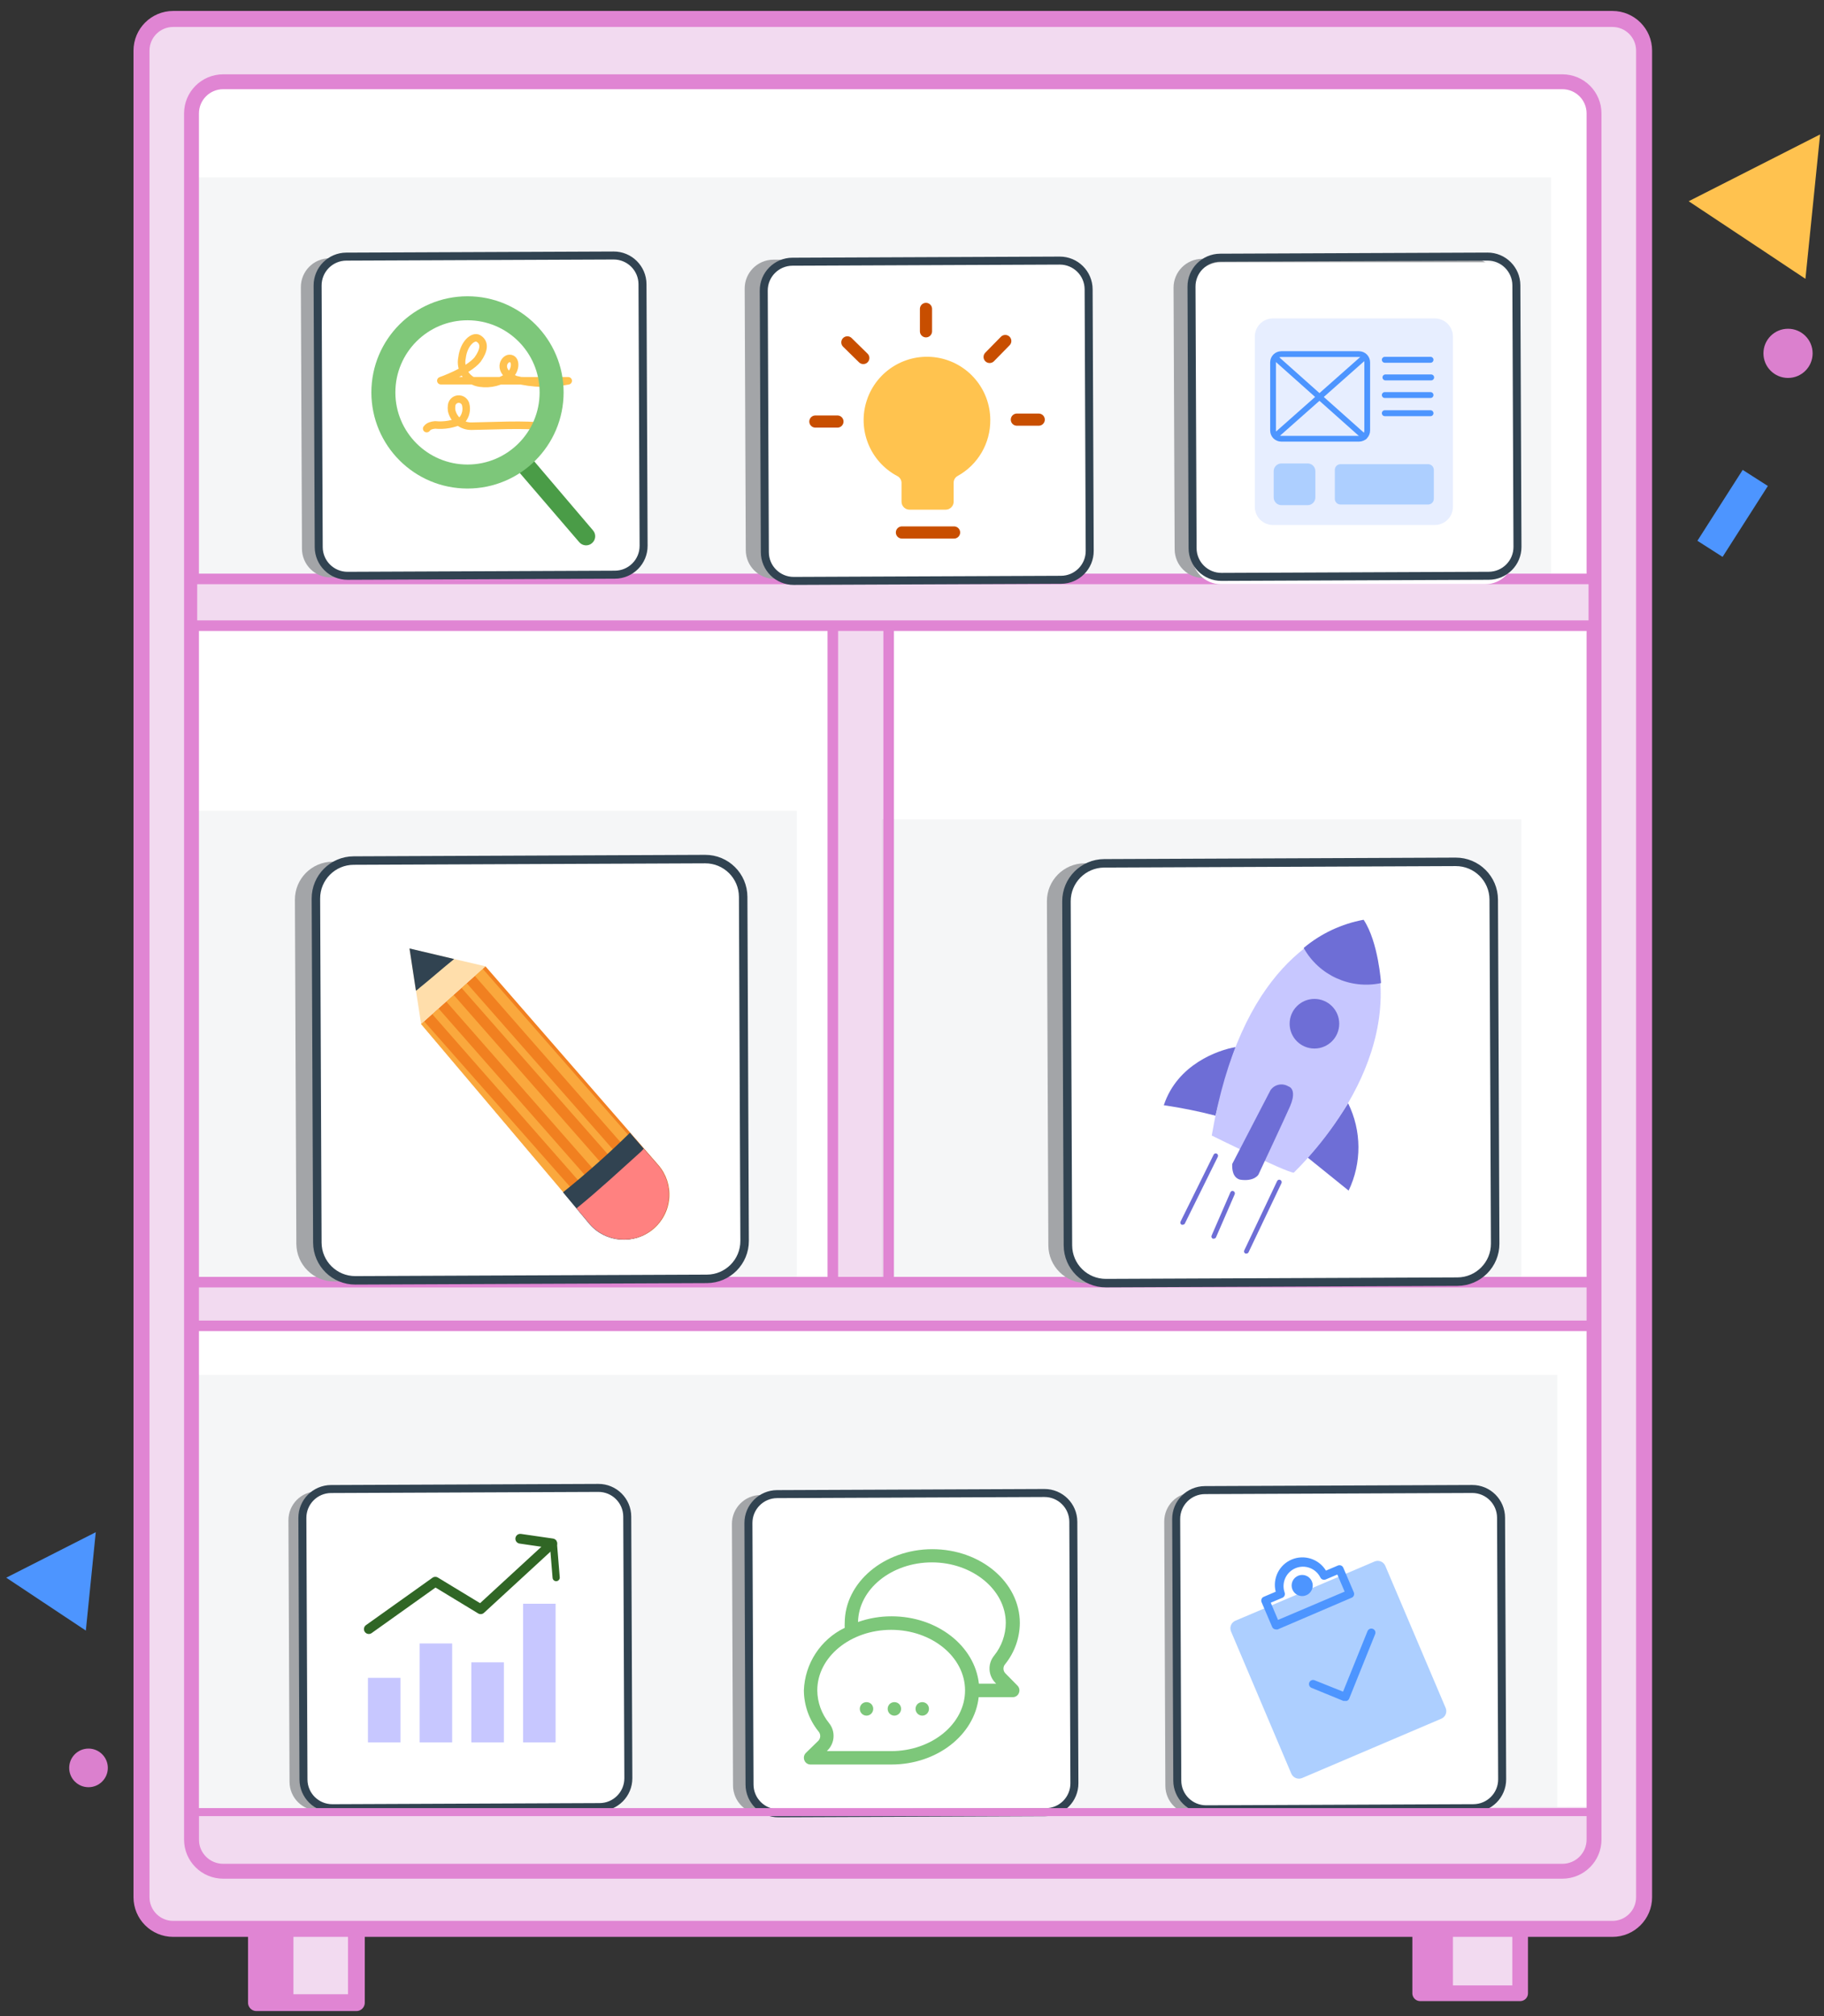 <svg width="114" height="126" viewBox="0 0 114 126" fill="none" xmlns="http://www.w3.org/2000/svg">
<rect x="0" y="0" width="114" height="126" fill="#333333" stroke="none"/>
<path d="M110.451 15.836L105.543 12.577L113.756 8.402L112.839 17.426L110.451 15.836Z" fill="#FFC24F"/>
<path d="M3.735 100.823L0.391 98.6L5.985 95.757L5.365 101.905L3.735 100.823Z" fill="#4D95FF"/>
<path d="M111.752 23.62C112.601 23.62 113.289 22.932 113.289 22.083C113.289 21.234 112.601 20.546 111.752 20.546C110.903 20.546 110.215 21.234 110.215 22.083C110.215 22.932 110.903 23.62 111.752 23.62Z" fill="#DB80CE"/>
<path d="M100.777 1H10.823C9.73 1 8.844 1.886 8.844 2.979V118.562C8.844 119.655 9.73 120.541 10.823 120.541H100.777C101.87 120.541 102.756 119.655 102.756 118.562V2.979C102.756 1.886 101.87 1 100.777 1Z" fill="#F2DAF0"/>
<path d="M22.274 120.778V125.159H16.027V120.778H22.274ZM95.011 120.745V124.572H88.764V120.745" fill="#F2DAF0"/>
<path d="M97.648 5.13H13.948C12.855 5.13 11.969 6.016 11.969 7.109V114.967C11.969 116.06 12.855 116.946 13.948 116.946H97.648C98.741 116.946 99.627 116.06 99.627 114.967V7.109C99.627 6.016 98.741 5.13 97.648 5.13Z" fill="white"/>
<g style="mix-blend-mode:multiply" opacity="0.05">
<path d="M11.924 50.674H49.803V80.478H11.924V50.674ZM11.858 85.921H97.333V113.614H11.858V85.921ZM11.766 11.086H96.944V36.075H11.766V11.086Z" fill="#314351"/>
</g>
<path d="M51.786 79.911V39.202H55.328L55.711 80.05L51.786 79.911ZM12.172 113.238V116.939H99.738V112.928L12.172 113.238Z" fill="#F2DAF0"/>
<g style="mix-blend-mode:multiply" opacity="0.05">
<path d="M55.117 51.208H95.087V80.122H55.117V51.208Z" fill="#314351"/>
</g>
<path d="M11.969 80.129H99.555V82.86H11.969V80.129Z" fill="#F2DAF0"/>
<path d="M97.648 5.11H13.948C12.855 5.11 11.969 5.996 11.969 7.089V114.967C11.969 116.06 12.855 116.946 13.948 116.946H97.648C98.741 116.946 99.627 116.06 99.627 114.967V7.089C99.627 5.996 98.741 5.11 97.648 5.11Z" stroke="#E085D3" stroke-width="0.93" stroke-linecap="round" stroke-linejoin="round"/>
<path d="M95.009 120.745V124.572H88.762V120.745" stroke="#E085D3" stroke-width="0.98" stroke-linecap="round" stroke-linejoin="round"/>
<path d="M22.274 120.778V125.159H16.027V120.778" stroke="#E085D3" stroke-width="1.05" stroke-linecap="round" stroke-linejoin="round"/>
<path d="M55.541 39.301V79.766M52.051 39.288V79.898V39.288Z" stroke="#E085D3" stroke-width="0.66" stroke-linecap="round" stroke-linejoin="round"/>
<path d="M11.996 36.181H99.615V39.103H11.996V36.181Z" fill="#F2DAF0"/>
<path d="M100.777 1.185H10.823C9.73 1.185 8.844 2.071 8.844 3.164V118.569C8.844 119.662 9.73 120.548 10.823 120.548H100.777C101.87 120.548 102.756 119.662 102.756 118.569V3.164C102.756 2.071 101.87 1.185 100.777 1.185Z" stroke="#E085D3" stroke-linecap="round" stroke-linejoin="round"/>
<path d="M90.809 124.479H88.803V120.495H90.809V124.479Z" fill="#E085D3"/>
<path d="M18.34 125.145H16.117V120.699H18.34V125.145Z" fill="#E085D3"/>
<path fill-rule="evenodd" clip-rule="evenodd" d="M11.969 80.129H99.555V82.86H11.969V80.129ZM11.995 36.181H99.614V39.103H11.995V36.181Z" stroke="#E085D3" stroke-width="0.66" stroke-linecap="round" stroke-linejoin="round"/>
<path d="M37.301 16.071L20.598 16.141C19.603 16.145 18.8 16.954 18.804 17.949L18.873 34.296C18.877 35.291 19.687 36.093 20.681 36.089L37.384 36.019C38.379 36.015 39.182 35.205 39.178 34.211L39.109 17.864C39.105 16.869 38.295 16.067 37.301 16.071Z" fill="#A3A5A8"/>
<path d="M38.292 15.895L21.774 15.964C20.779 15.968 19.976 16.778 19.98 17.772L20.049 34.291C20.054 35.285 20.863 36.088 21.858 36.084L38.376 36.015C39.371 36.011 40.174 35.201 40.169 34.206L40.1 17.688C40.096 16.694 39.286 15.89 38.292 15.895Z" fill="white"/>
<path d="M38.348 15.968L21.645 16.038C20.65 16.042 19.847 16.852 19.851 17.846L19.92 34.193C19.924 35.188 20.734 35.99 21.728 35.986L38.431 35.916C39.426 35.912 40.229 35.102 40.225 34.108L40.156 17.761C40.152 16.766 39.342 15.963 38.348 15.968Z" stroke="#314351" stroke-width="0.5"/>
<path d="M42.757 53.762L20.79 53.854C19.482 53.859 18.426 54.924 18.432 56.232L18.522 77.731C18.527 79.038 19.592 80.094 20.9 80.089L42.867 79.997C44.175 79.991 45.231 78.927 45.225 77.619L45.136 56.12C45.13 54.812 44.065 53.756 42.757 53.762Z" fill="#A3A5A8"/>
<path d="M43.994 53.598L22.271 53.689C20.963 53.694 19.907 54.759 19.912 56.067L20.003 77.79C20.009 79.098 21.073 80.154 22.381 80.148L44.105 80.057C45.413 80.052 46.468 78.987 46.463 77.679L46.372 55.956C46.366 54.648 45.302 53.592 43.994 53.598Z" fill="white"/>
<path d="M44.07 53.69L22.103 53.782C20.795 53.787 19.739 54.852 19.744 56.16L19.834 77.659C19.84 78.967 20.905 80.023 22.212 80.017L44.18 79.925C45.488 79.92 46.544 78.855 46.538 77.547L46.448 56.048C46.443 54.74 45.378 53.684 44.07 53.69Z" stroke="#314351" stroke-width="0.53"/>
<path d="M89.757 53.861L67.79 53.953C66.482 53.958 65.426 55.023 65.432 56.331L65.522 77.83C65.527 79.138 66.592 80.194 67.9 80.188L89.867 80.096C91.175 80.091 92.231 79.026 92.225 77.718L92.135 56.219C92.13 54.911 91.065 53.855 89.757 53.861Z" fill="#A3A5A8"/>
<path d="M90.908 53.771L69.185 53.862C67.877 53.867 66.821 54.932 66.826 56.24L66.917 77.963C66.923 79.271 67.987 80.327 69.296 80.322L91.019 80.231C92.326 80.225 93.382 79.16 93.377 77.852L93.286 56.129C93.28 54.821 92.216 53.765 90.908 53.771Z" fill="white"/>
<path d="M90.98 53.863L69.013 53.955C67.705 53.961 66.649 55.025 66.654 56.333L66.745 77.832C66.75 79.14 67.815 80.196 69.123 80.191L91.09 80.099C92.398 80.093 93.454 79.028 93.448 77.72L93.358 56.221C93.353 54.913 92.288 53.858 90.98 53.863Z" stroke="#314351" stroke-width="0.53"/>
<path d="M65.039 16.159L48.336 16.229C47.342 16.233 46.538 17.043 46.543 18.037L46.611 34.384C46.615 35.379 47.425 36.181 48.42 36.177L65.123 36.107C66.117 36.103 66.92 35.294 66.916 34.299L66.847 17.952C66.843 16.958 66.034 16.155 65.039 16.159Z" fill="#A3A5A8"/>
<path d="M66.003 16.135L49.484 16.204C48.49 16.208 47.687 17.018 47.691 18.012L47.76 34.531C47.764 35.525 48.574 36.328 49.569 36.324L66.087 36.255C67.082 36.251 67.885 35.441 67.88 34.446L67.811 17.928C67.807 16.933 66.997 16.131 66.003 16.135Z" fill="white"/>
<path d="M66.231 16.286L49.528 16.356C48.533 16.36 47.73 17.17 47.734 18.165L47.803 34.511C47.807 35.506 48.616 36.309 49.611 36.305L66.314 36.235C67.309 36.231 68.112 35.421 68.107 34.426L68.039 18.08C68.035 17.085 67.225 16.282 66.231 16.286Z" stroke="#314351" stroke-width="0.5"/>
<path d="M91.844 16.106L75.141 16.176C74.146 16.18 73.343 16.99 73.347 17.985L73.416 34.331C73.42 35.326 74.23 36.129 75.224 36.125L91.927 36.055C92.922 36.05 93.725 35.241 93.721 34.246L93.652 17.899C93.648 16.905 92.838 16.102 91.844 16.106Z" fill="#A3A5A8"/>
<path d="M92.827 16.39H76.309C75.314 16.39 74.508 17.197 74.508 18.191V34.71C74.508 35.704 75.314 36.511 76.309 36.511H92.827C93.822 36.511 94.628 35.704 94.628 34.71V18.191C94.628 17.197 93.822 16.39 92.827 16.39Z" fill="white"/>
<path d="M92.965 16.035L76.262 16.105C75.267 16.11 74.464 16.919 74.469 17.914L74.537 34.261C74.541 35.255 75.351 36.058 76.345 36.054L93.048 35.984C94.043 35.98 94.846 35.17 94.842 34.176L94.773 17.829C94.769 16.834 93.96 16.031 92.965 16.035Z" stroke="#314351" stroke-width="0.5"/>
<path d="M36.523 93.137L19.82 93.207C18.826 93.211 18.023 94.021 18.027 95.016L18.096 111.362C18.1 112.357 18.909 113.16 19.904 113.156L36.607 113.086C37.602 113.082 38.404 112.272 38.4 111.277L38.332 94.93C38.328 93.936 37.518 93.133 36.523 93.137Z" fill="#A3A5A8"/>
<path d="M37.331 92.916L20.813 92.985C19.818 92.989 19.015 93.799 19.019 94.793L19.088 111.312C19.093 112.306 19.902 113.109 20.897 113.105L37.415 113.036C38.41 113.032 39.213 112.222 39.209 111.227L39.139 94.709C39.135 93.715 38.325 92.912 37.331 92.916Z" fill="white"/>
<path d="M37.395 92.989L20.692 93.059C19.697 93.063 18.894 93.873 18.898 94.867L18.967 111.214C18.971 112.208 19.78 113.011 20.775 113.007L37.478 112.937C38.473 112.933 39.276 112.123 39.272 111.129L39.203 94.782C39.199 93.787 38.389 92.984 37.395 92.989Z" stroke="#314351" stroke-width="0.5"/>
<path d="M64.242 93.364L47.539 93.434C46.545 93.438 45.742 94.248 45.746 95.243L45.814 111.589C45.819 112.584 46.628 113.387 47.623 113.383L64.326 113.313C65.32 113.309 66.123 112.499 66.119 111.504L66.051 95.157C66.046 94.163 65.237 93.36 64.242 93.364Z" fill="#A3A5A8"/>
<path d="M65.046 93.15L48.528 93.219C47.533 93.223 46.73 94.033 46.734 95.028L46.803 111.546C46.807 112.54 47.617 113.343 48.612 113.339L65.13 113.27C66.125 113.266 66.928 112.456 66.923 111.461L66.854 94.943C66.85 93.949 66.04 93.146 65.046 93.15Z" fill="white"/>
<path d="M91.077 93.212L74.559 93.281C73.564 93.285 72.761 94.095 72.765 95.09L72.835 111.608C72.839 112.602 73.648 113.405 74.643 113.401L91.161 113.332C92.156 113.328 92.959 112.518 92.955 111.523L92.885 95.005C92.881 94.011 92.072 93.208 91.077 93.212Z" fill="#A3A5A8"/>
<path d="M65.273 93.307L48.57 93.377C47.576 93.381 46.773 94.191 46.777 95.186L46.846 111.532C46.85 112.527 47.659 113.33 48.654 113.326L65.357 113.256C66.352 113.252 67.154 112.442 67.15 111.447L67.082 95.101C67.078 94.106 66.268 93.303 65.273 93.307Z" stroke="#314351" stroke-width="0.5"/>
<path d="M91.956 92.984L75.438 93.054C74.443 93.058 73.64 93.868 73.644 94.862L73.713 111.38C73.718 112.375 74.527 113.178 75.522 113.174L92.04 113.105C93.035 113.1 93.838 112.291 93.834 111.296L93.764 94.778C93.76 93.783 92.951 92.98 91.956 92.984Z" fill="white"/>
<path d="M92.008 93.056L75.305 93.126C74.31 93.131 73.507 93.94 73.511 94.935L73.58 111.282C73.584 112.276 74.394 113.079 75.388 113.075L92.091 113.005C93.086 113.001 93.889 112.191 93.885 111.197L93.816 94.85C93.812 93.855 93.002 93.052 92.008 93.056Z" stroke="#314351" stroke-width="0.5"/>
<path d="M54.455 106.496C54.618 106.663 54.618 106.93 54.455 107.097C54.377 107.176 54.27 107.222 54.158 107.222C54.046 107.222 53.939 107.176 53.861 107.097C53.697 106.93 53.697 106.663 53.861 106.496C54.027 106.337 54.289 106.337 54.455 106.496ZM56.196 106.496C56.36 106.663 56.36 106.93 56.196 107.097C56.118 107.176 56.011 107.222 55.899 107.222C55.787 107.222 55.68 107.176 55.602 107.097C55.439 106.93 55.439 106.663 55.602 106.496C55.768 106.337 56.031 106.337 56.196 106.496ZM57.938 106.496C58.101 106.663 58.101 106.93 57.938 107.097C57.86 107.176 57.753 107.222 57.641 107.222C57.529 107.222 57.422 107.176 57.344 107.097C57.181 106.93 57.181 106.663 57.344 106.496C57.51 106.337 57.772 106.337 57.938 106.496Z" fill="#7DC77A"/>
<path d="M62.829 104.57C62.679 104.408 62.679 104.158 62.829 103.996C63.411 103.269 63.732 102.367 63.74 101.436C63.74 98.883 61.286 96.819 58.271 96.819C55.256 96.819 52.795 98.897 52.795 101.436C52.789 101.535 52.789 101.634 52.795 101.733C51.285 102.462 50.302 103.968 50.242 105.645C50.249 106.577 50.57 107.479 51.153 108.205C51.301 108.37 51.301 108.62 51.153 108.785L50.361 109.557C50.243 109.68 50.21 109.862 50.276 110.019C50.338 110.175 50.49 110.277 50.658 110.276H55.711C58.568 110.276 60.91 108.422 61.167 106.067H63.298C63.466 106.069 63.618 105.966 63.68 105.81C63.748 105.653 63.714 105.47 63.594 105.348L62.829 104.57ZM55.724 109.438H51.681L51.733 109.379C52.187 108.917 52.222 108.186 51.813 107.684C51.346 107.106 51.088 106.388 51.08 105.645C51.08 103.554 53.158 101.859 55.698 101.859C58.238 101.859 60.316 103.554 60.316 105.645C60.316 107.736 58.238 109.438 55.698 109.438H55.724ZM61.18 105.223C60.923 102.868 58.581 101.014 55.724 101.014C55.01 101.012 54.3 101.133 53.627 101.37C53.666 99.312 55.724 97.643 58.245 97.643C60.764 97.643 62.862 99.345 62.862 101.436C62.854 102.179 62.596 102.897 62.13 103.475C61.721 103.977 61.755 104.708 62.209 105.17L62.262 105.223H61.18Z" fill="#7DC77A"/>
<path fill-rule="evenodd" clip-rule="evenodd" d="M12.168 113.251H99.675V115.059C99.675 116.152 98.789 117.038 97.696 117.038H14.147C13.054 117.038 12.168 116.152 12.168 115.059V113.251Z" stroke="#E085D3" stroke-width="0.5"/>
<path d="M5.531 111.694C6.198 111.694 6.739 111.154 6.739 110.487C6.739 109.821 6.198 109.28 5.531 109.28C4.865 109.28 4.324 109.821 4.324 110.487C4.324 111.154 4.865 111.694 5.531 111.694Z" fill="#DB80CE"/>
<path d="M108.918 29.367L110.491 30.372L107.661 34.803L106.088 33.797L108.918 29.367Z" fill="#4D95FF"/>
<path d="M84.851 98.039L85.919 97.584C86.177 97.482 86.467 97.602 86.579 97.855L90.359 106.754C90.46 107.012 90.337 107.304 90.082 107.413L81.368 111.127C81.109 111.224 80.82 111.103 80.708 110.85L76.935 101.951C76.833 101.694 76.952 101.404 77.205 101.291L78.28 100.836" fill="#ADCFFF"/>
<path d="M84.046 106.298C84.016 106.305 83.984 106.305 83.954 106.298L81.975 105.487C81.911 105.462 81.859 105.412 81.832 105.349C81.805 105.286 81.804 105.214 81.83 105.15C81.884 105.019 82.035 104.957 82.166 105.012L83.941 105.724L85.471 101.938C85.498 101.875 85.548 101.825 85.611 101.799C85.674 101.773 85.745 101.773 85.808 101.799C85.87 101.824 85.92 101.873 85.946 101.935C85.972 101.997 85.972 102.067 85.946 102.129L84.323 106.16C84.295 106.221 84.246 106.27 84.185 106.298C84.139 106.31 84.092 106.31 84.046 106.298ZM79.739 101.832C79.636 101.831 79.545 101.769 79.508 101.674L78.848 100.13C78.822 100.067 78.822 99.996 78.848 99.932C78.872 99.868 78.922 99.818 78.986 99.794L79.732 99.477C79.521 98.65 79.947 97.794 80.733 97.464C81.52 97.134 82.429 97.429 82.872 98.158L83.617 97.841C83.747 97.786 83.897 97.844 83.954 97.973L84.614 99.517C84.64 99.58 84.64 99.651 84.614 99.715C84.589 99.778 84.539 99.829 84.475 99.853L79.857 101.832C79.818 101.841 79.778 101.841 79.739 101.832ZM79.422 100.163L79.877 101.238L84.04 99.47L83.584 98.402L82.852 98.712C82.79 98.738 82.718 98.738 82.656 98.712C82.592 98.686 82.542 98.636 82.516 98.573C82.225 98.007 81.548 97.762 80.963 98.009C80.377 98.257 80.082 98.914 80.286 99.517C80.341 99.646 80.283 99.796 80.154 99.853L79.422 100.163Z" fill="#4D95FF"/>
<path d="M81.386 99.748C81.751 99.748 82.046 99.453 82.046 99.088C82.046 98.724 81.751 98.428 81.386 98.428C81.022 98.428 80.727 98.724 80.727 99.088C80.727 99.453 81.022 99.748 81.386 99.748Z" fill="#4D95FF"/>
<path d="M22.996 104.86H25.028V108.891H22.996V104.86ZM26.229 102.71H28.26V108.891H26.229V102.71ZM29.461 103.89H31.493V108.891H29.461V103.89ZM32.693 100.229H34.725V108.891H32.693V100.229Z" fill="#C7C7FF"/>
<path d="M32.517 96.166L34.516 96.456L30.043 100.572L27.207 98.851L23.051 101.813" stroke="#306625" stroke-width="0.61" stroke-linecap="round" stroke-linejoin="round"/>
<path d="M34.76 98.593L34.582 96.423" stroke="#306625" stroke-width="0.45" stroke-linecap="round" stroke-linejoin="round"/>
<path d="M26.668 26.787C26.701 26.787 26.727 26.596 27.196 26.556C27.771 26.613 28.35 26.51 28.871 26.259C29.115 25.981 29.199 25.598 29.096 25.243C29.026 25.043 28.828 24.919 28.617 24.944C28.407 24.97 28.244 25.138 28.225 25.349C28.212 25.45 28.212 25.551 28.225 25.652C28.352 26.241 28.883 26.655 29.485 26.635C30.204 26.635 33.35 26.477 33.773 26.681M27.552 23.792C27.552 23.792 29.254 23.198 29.848 22.473C30.257 21.905 30.336 21.41 29.9 21.153C29.577 20.962 28.983 21.463 28.878 22.354C28.799 22.715 28.876 23.093 29.089 23.395C29.302 23.698 29.633 23.897 29.999 23.944C30.651 24.04 31.313 23.871 31.84 23.475C32.269 23.113 32.275 22.387 31.84 22.4C31.51 22.4 31.015 23.178 32.216 23.719C33.296 23.993 34.422 24.02 35.514 23.799L27.552 23.792Z" stroke="#FFC24F" stroke-width="0.47" stroke-linecap="round" stroke-linejoin="round"/>
<path d="M32.008 29.003L36.203 33.885C36.302 34.001 36.443 34.072 36.595 34.082C36.746 34.092 36.895 34.04 37.008 33.938C37.239 33.737 37.266 33.387 37.068 33.153L32.912 28.271C32.635 28.543 32.331 28.788 32.008 29.003Z" fill="#4A9C47"/>
<path d="M29.219 29.782C32.122 29.782 34.476 27.428 34.476 24.524C34.476 21.62 32.122 19.266 29.219 19.266C26.315 19.266 23.961 21.62 23.961 24.524C23.961 27.428 26.315 29.782 29.219 29.782Z" stroke="#7DC77A" stroke-width="1.5"/>
<path d="M56.37 33.278H59.629M50.961 26.345H52.34H50.961ZM52.96 21.397L53.956 22.374L52.96 21.397ZM57.874 19.306V20.705V19.306ZM62.829 21.312L61.852 22.308L62.829 21.312ZM64.92 26.226H63.554H64.92Z" stroke="#C84E00" stroke-width="0.76" stroke-linecap="round" stroke-linejoin="round"/>
<path d="M61.893 26.226C61.879 24.29 60.466 22.648 58.554 22.345C56.641 22.043 54.791 23.168 54.18 25.005C53.568 26.843 54.375 28.852 56.088 29.756C56.247 29.839 56.346 30.005 56.345 30.184V31.359C56.347 31.492 56.401 31.619 56.497 31.711C56.592 31.804 56.72 31.855 56.853 31.853H59.103C59.236 31.853 59.365 31.8 59.459 31.704C59.554 31.609 59.606 31.48 59.604 31.346V30.184C59.596 30.005 59.691 29.836 59.848 29.749C61.128 29.043 61.914 27.688 61.893 26.226Z" fill="#FFC34F"/>
<path d="M75.971 69.726C75.971 69.726 76.63 67.028 77.231 65.438C76.136 65.623 73.583 66.513 72.738 69.073C73.827 69.231 74.906 69.449 75.971 69.726ZM81.723 72.338L84.289 74.409C85.118 72.68 85.106 70.666 84.256 68.947C83.51 70.148 82.662 71.282 81.723 72.338Z" fill="#6E6ED6"/>
<path d="M75.734 70.966C75.734 70.966 80.352 73.261 80.86 73.288C82.753 71.434 88.697 64.712 85.227 57.495C82.555 58.095 77.522 60.53 75.734 70.966Z" fill="#C7C7FF"/>
<path d="M81.48 59.243C82.435 60.957 84.395 61.847 86.315 61.44C86.315 61.44 86.15 58.867 85.227 57.482C83.846 57.736 82.555 58.343 81.48 59.243ZM77.013 72.747L79.408 68.129C79.658 67.771 80.142 67.667 80.516 67.891C80.853 68.004 80.925 68.459 80.629 69.138C80.332 69.818 78.65 73.413 78.65 73.413C78.65 73.413 78.392 73.862 77.495 73.723C77.053 73.591 77 73.109 77.013 72.747Z" fill="#6E6ED6"/>
<path d="M82.152 65.53C83.008 65.53 83.702 64.836 83.702 63.98C83.702 63.123 83.008 62.429 82.152 62.429C81.296 62.429 80.602 63.123 80.602 63.98C80.602 64.836 81.296 65.53 82.152 65.53Z" fill="#6E6ED6"/>
<path d="M73.918 76.54C73.897 76.547 73.873 76.547 73.852 76.54C73.816 76.523 73.789 76.493 73.777 76.455C73.765 76.418 73.767 76.377 73.786 76.342L75.851 72.166C75.868 72.131 75.898 72.104 75.936 72.091C75.973 72.079 76.014 72.082 76.049 72.1C76.119 72.136 76.148 72.221 76.115 72.292L74.05 76.474C74.022 76.518 73.971 76.544 73.918 76.54ZM75.857 77.411C75.838 77.417 75.818 77.417 75.798 77.411C75.725 77.378 75.692 77.292 75.725 77.219L76.9 74.515C76.914 74.479 76.943 74.45 76.979 74.436C77.016 74.423 77.056 74.424 77.091 74.442C77.163 74.475 77.198 74.559 77.17 74.634L75.996 77.338C75.967 77.386 75.913 77.414 75.857 77.411ZM77.896 78.341C77.876 78.348 77.856 78.348 77.836 78.341C77.764 78.308 77.731 78.222 77.764 78.15L79.822 73.809C79.839 73.773 79.87 73.746 79.907 73.734C79.944 73.722 79.985 73.725 80.02 73.743C80.093 73.779 80.126 73.866 80.093 73.941L78.028 78.275C78.001 78.322 77.949 78.348 77.896 78.341Z" fill="#6E6ED6"/>
<path d="M89.673 19.9H79.56C78.934 19.9 78.426 20.408 78.426 21.035V31.675C78.426 32.302 78.934 32.81 79.56 32.81H89.673C90.3 32.81 90.808 32.302 90.808 31.675V21.035C90.808 20.408 90.3 19.9 89.673 19.9Z" fill="#E7EEFF"/>
<path d="M84.936 22.13H80.081C79.797 22.13 79.566 22.36 79.566 22.644V26.906C79.566 27.19 79.797 27.42 80.081 27.42H84.936C85.22 27.42 85.451 27.19 85.451 26.906V22.644C85.451 22.36 85.22 22.13 84.936 22.13Z" stroke="#4D95FF" stroke-width="0.36" stroke-linecap="round" stroke-linejoin="round"/>
<path d="M86.551 25.824H89.407M86.551 22.486H89.407H86.551ZM86.59 23.587H89.447H86.59ZM86.551 24.689H89.407H86.551Z" stroke="#4D95FF" stroke-width="0.37" stroke-linecap="round" stroke-linejoin="round"/>
<path d="M79.703 22.347L85.264 27.301M79.716 27.242L85.284 22.314L79.716 27.242Z" stroke="#4D95FF" stroke-width="0.36" stroke-linecap="round" stroke-linejoin="round"/>
<path d="M89.257 29.01H83.782C83.585 29.01 83.426 29.169 83.426 29.366V31.174C83.426 31.37 83.585 31.53 83.782 31.53H89.257C89.454 31.53 89.614 31.37 89.614 31.174V29.366C89.614 29.169 89.454 29.01 89.257 29.01Z" fill="#ADCFFF"/>
<path d="M81.73 28.964H80.087C79.821 28.964 79.606 29.18 79.606 29.445V31.088C79.606 31.354 79.821 31.57 80.087 31.57H81.73C81.996 31.57 82.211 31.354 82.211 31.088V29.445C82.211 29.18 81.996 28.964 81.73 28.964Z" fill="#ADCFFF"/>
<path d="M30.34 60.391L26.316 63.993L36.871 76.474C37.874 77.655 39.639 77.807 40.829 76.817C41.409 76.333 41.769 75.636 41.83 74.883C41.891 74.13 41.647 73.384 41.153 72.813L30.34 60.391Z" fill="#F18020"/>
<path opacity="0.62" d="M41.786 74.812C41.828 74.092 41.592 73.384 41.126 72.833L40.922 72.595C40.816 72.617 40.708 72.578 40.638 72.496L30.156 60.53L29.661 60.972L41.786 74.812ZM41.43 76.052C41.511 75.914 41.58 75.768 41.634 75.617L29.166 61.44L28.843 61.737L41.43 76.052ZM40.552 77.022C40.638 76.968 40.719 76.909 40.796 76.844C40.878 76.774 40.955 76.699 41.027 76.619L28.348 62.172L27.886 62.588L40.552 77.022ZM39.358 77.437C39.559 77.414 39.755 77.368 39.945 77.299L27.412 63.03L27.016 63.38L39.358 77.437ZM26.508 63.828L26.316 64L36.871 76.481C37.289 76.965 37.859 77.293 38.487 77.411L26.508 63.828Z" fill="#FFC04F"/>
<path d="M40.795 76.817C41.374 76.333 41.735 75.636 41.795 74.883C41.856 74.13 41.612 73.384 41.118 72.813L39.37 70.794C38.039 72.104 36.643 73.345 35.188 74.515L36.837 76.494C37.845 77.668 39.61 77.812 40.795 76.817Z" fill="#314351"/>
<path d="M40.039 71.995C38.72 73.182 37.401 74.409 36.035 75.517L36.84 76.474C37.843 77.655 39.608 77.807 40.798 76.817C41.377 76.333 41.738 75.636 41.799 74.883C41.859 74.129 41.615 73.384 41.121 72.813L40.231 71.79C40.172 71.863 40.108 71.931 40.039 71.995Z" fill="#FF8180"/>
<path d="M30.343 60.391L25.594 59.289L26.319 63.993L30.343 60.391Z" fill="#FFDEAB"/>
<path d="M26.359 61.625C27.019 61.09 27.678 60.503 28.384 59.936L25.594 59.276L25.996 61.915C26.115 61.849 26.234 61.717 26.359 61.625Z" fill="#314351"/>
</svg>
